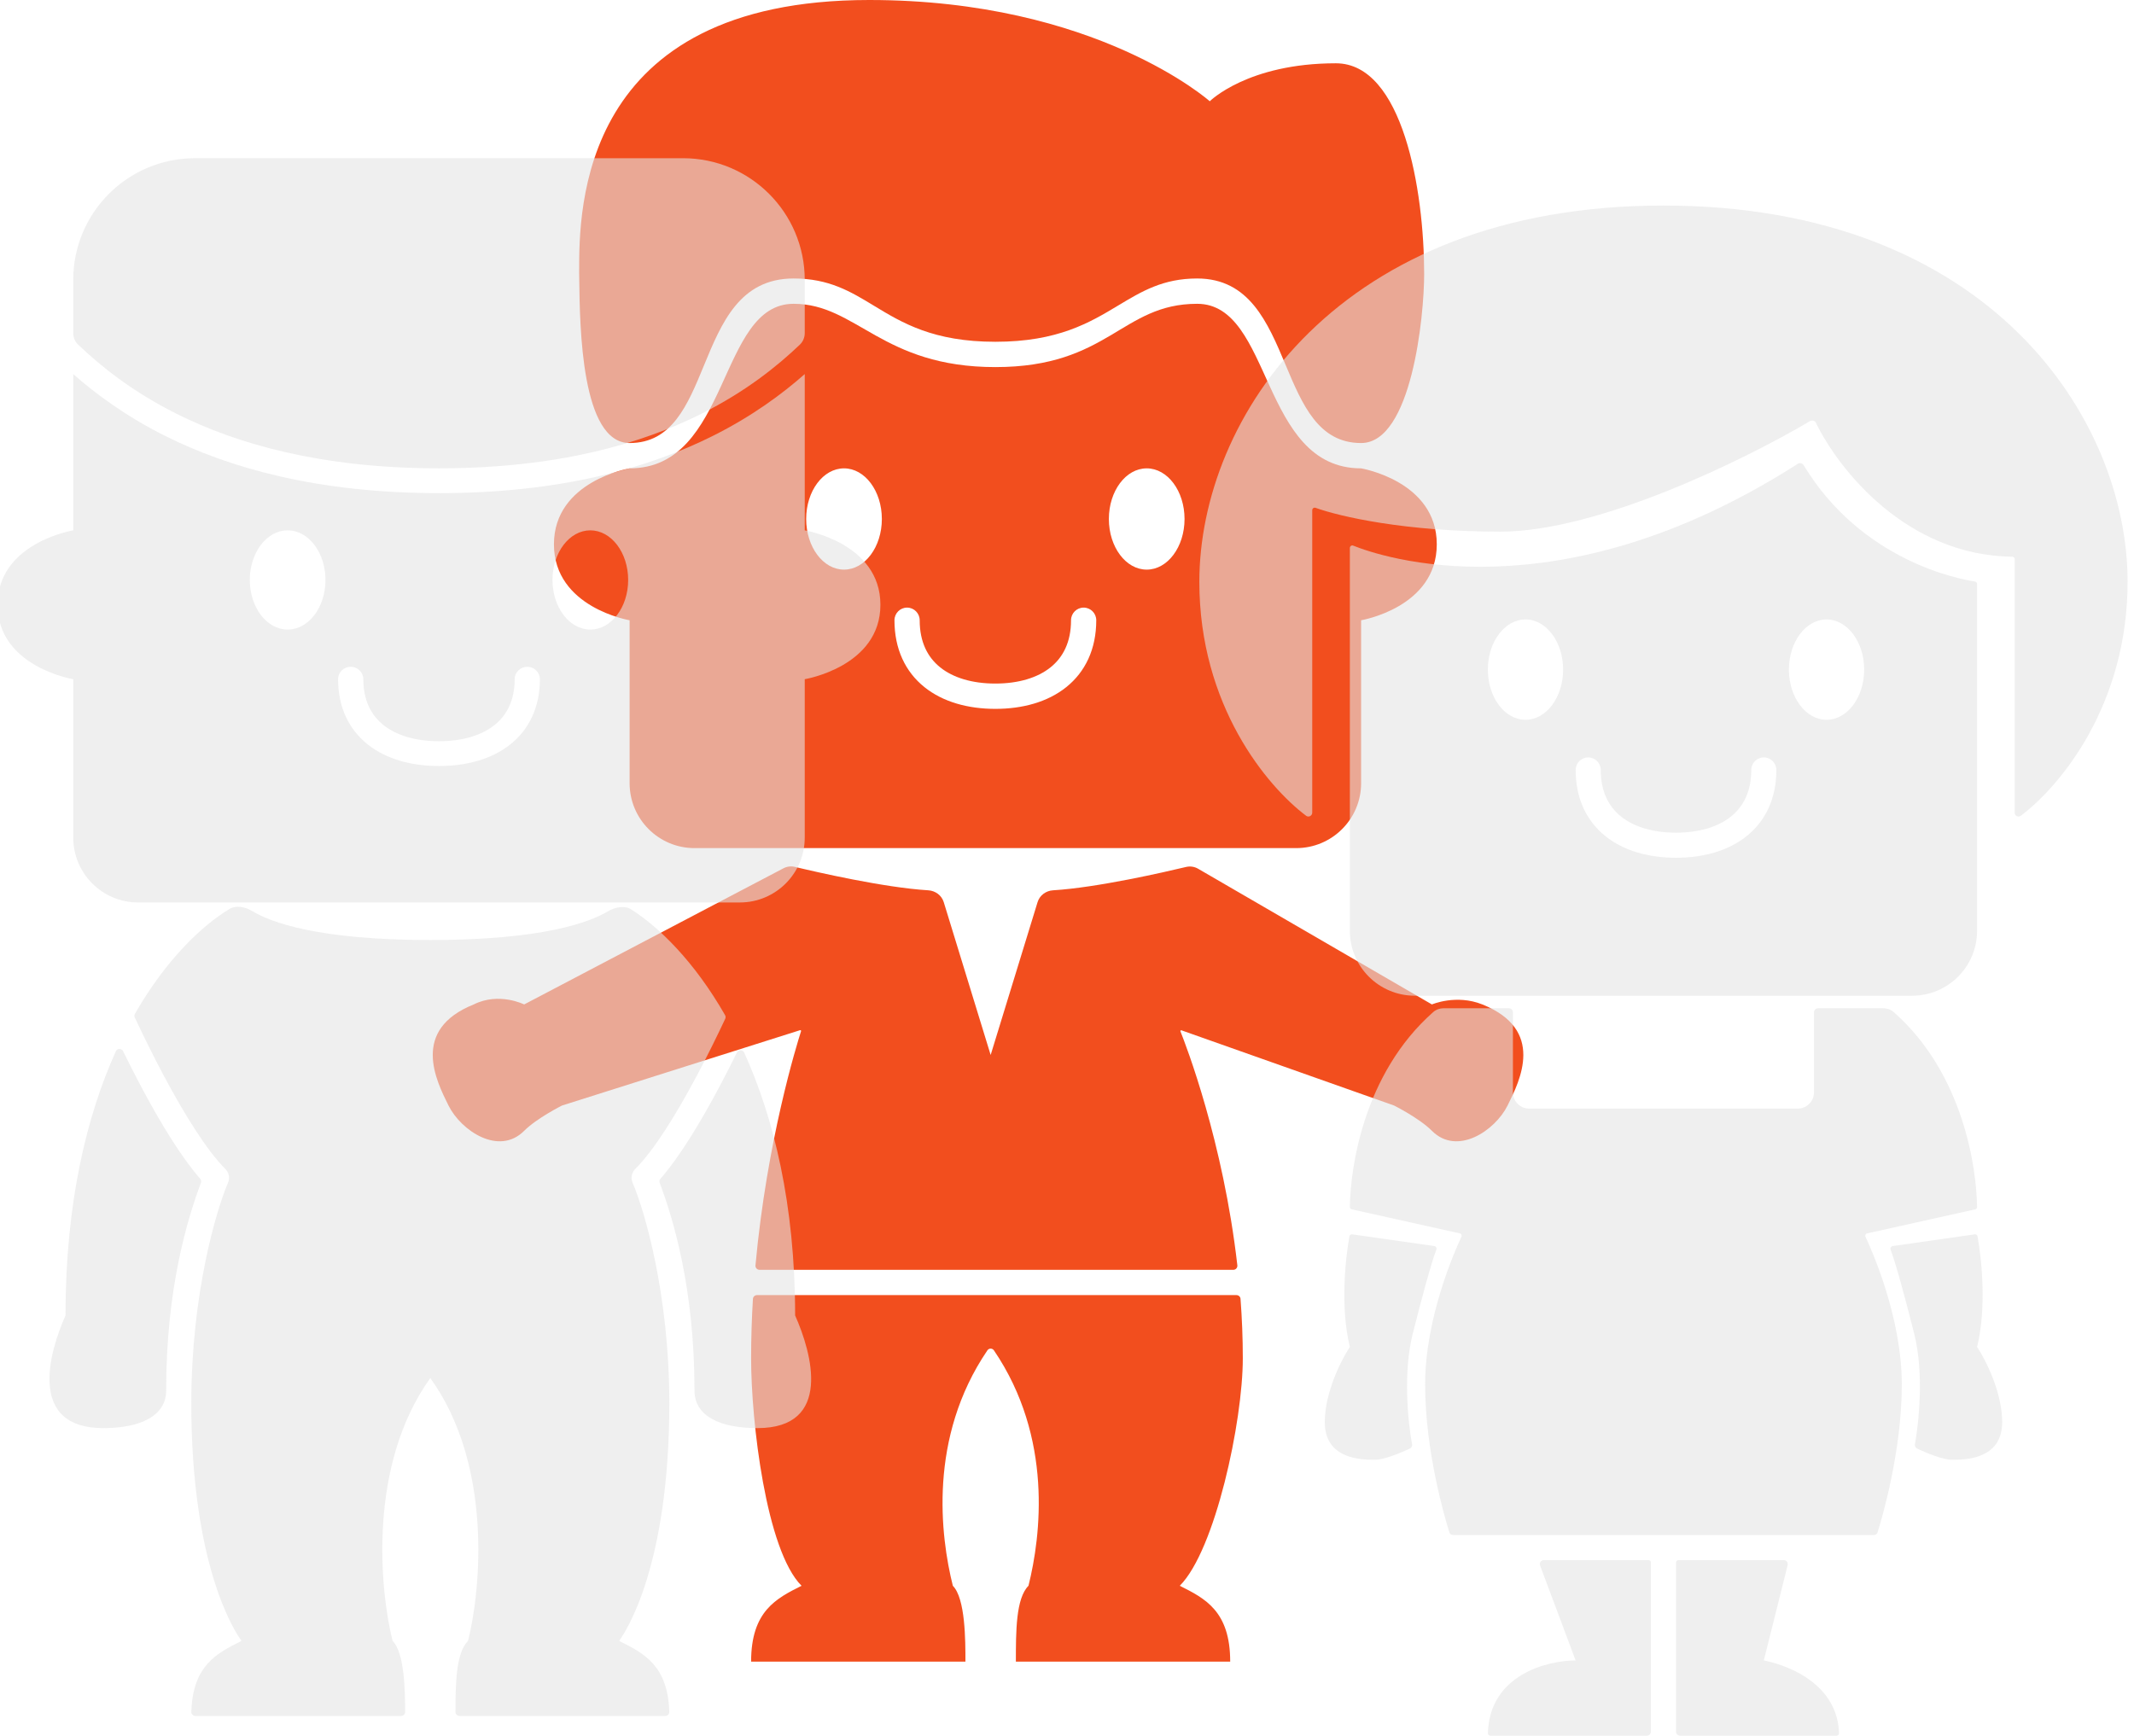 <svg width="263" height="214" viewBox="0 0 263 214" fill="none" xmlns="http://www.w3.org/2000/svg">
<path fill-rule="evenodd" clip-rule="evenodd" d="M167.747 96.537C167.747 100.955 164.165 104.537 159.747 104.537H85.595C81.177 104.537 77.595 100.955 77.595 96.537V76.452C77.595 76.452 68.269 74.892 68.269 67.091C68.269 59.29 77.595 57.729 77.595 57.729C90.03 57.729 88.475 37.446 97.802 37.446C105.573 37.446 108.682 45.247 122.671 45.247C136.66 45.247 138.214 37.446 147.54 37.446C156.866 37.446 155.312 57.729 167.747 57.729C167.747 57.729 177.073 59.29 177.073 67.091C177.073 74.892 167.747 76.452 167.747 76.452V96.537ZM111.791 74.892C112.649 74.892 113.345 75.591 113.345 76.452C113.345 79.142 114.328 81.017 115.87 82.255C117.459 83.531 119.799 84.254 122.671 84.254C125.543 84.254 127.883 83.531 129.472 82.255C131.014 81.017 131.997 79.142 131.997 76.452C131.997 75.591 132.693 74.892 133.551 74.892C134.41 74.892 135.106 75.591 135.106 76.452C135.106 80.004 133.757 82.81 131.414 84.692C129.116 86.537 126.017 87.374 122.671 87.374C119.325 87.374 116.225 86.537 113.928 84.692C111.584 82.81 110.236 80.004 110.236 76.452C110.236 75.591 110.932 74.892 111.791 74.892ZM104.019 70.211C106.594 70.211 108.682 67.417 108.682 63.97C108.682 60.523 106.594 57.729 104.019 57.729C101.444 57.729 99.356 60.523 99.356 63.97C99.356 67.417 101.444 70.211 104.019 70.211ZM141.323 70.211C143.898 70.211 145.986 67.417 145.986 63.97C145.986 60.523 143.898 57.729 141.323 57.729C138.748 57.729 136.66 60.523 136.66 63.97C136.66 67.417 138.748 70.211 141.323 70.211Z" fill="#F24E1E"/>
<path fill-rule="evenodd" clip-rule="evenodd" d="M149.095 12.482C149.095 12.482 135.106 0 107.128 0C71.347 0 71.371 25.822 71.377 33.476L71.378 33.776C71.381 34.001 71.384 34.245 71.388 34.507C71.462 40.32 71.645 54.609 77.595 54.609C82.82 54.609 84.746 49.932 86.748 45.07C88.916 39.806 91.174 34.326 97.802 34.326C102.175 34.326 104.82 35.931 107.71 37.685C111.191 39.798 115.027 42.127 122.671 42.127C130.372 42.127 134.305 39.763 137.84 37.637C140.727 35.902 143.348 34.326 147.54 34.326C153.965 34.326 156.24 39.74 158.44 44.975C160.497 49.871 162.488 54.609 167.747 54.609C173.964 54.609 175.518 39.006 175.518 33.776C175.518 23.404 172.871 7.801 164.638 7.801C153.758 7.801 149.095 12.482 149.095 12.482Z" fill="#F24E1E"/>
<path d="M69.261 136.267L98.597 126.98C98.675 126.955 98.75 127.024 98.725 127.101C98.215 128.691 94.51 140.61 93.106 155.972C93.08 156.264 93.31 156.517 93.603 156.517H151.998C152.296 156.517 152.528 156.257 152.494 155.961C150.745 140.667 146.147 128.788 145.48 127.121C145.447 127.041 145.529 126.967 145.61 126.996L171.813 136.267C171.813 136.267 174.921 137.825 176.474 139.383C179.582 142.498 184.243 139.383 185.797 136.267C187.351 133.152 190.459 126.921 182.69 123.805C179.464 122.512 176.474 123.805 176.474 123.805L147.654 107.078C147.204 106.817 146.673 106.74 146.167 106.862C143.588 107.48 135.232 109.406 129.78 109.737C128.903 109.79 128.13 110.359 127.873 111.199L122.091 130.036L116.31 111.199C116.052 110.359 115.279 109.79 114.402 109.737C108.915 109.404 100.484 107.455 97.965 106.85C97.487 106.735 96.99 106.797 96.554 107.025L64.6 123.805C64.6 123.805 61.492 122.248 58.385 123.805C50.616 126.921 53.723 133.152 55.277 136.267C56.831 139.383 61.492 142.498 64.6 139.383C66.154 137.825 69.261 136.267 69.261 136.267Z" fill="#F24E1E"/>
<path d="M98.784 195.461C95.676 197.018 92.569 198.576 92.569 204.807H118.983C118.983 202.211 118.983 197.018 117.43 195.461C115.903 189.34 114.377 177.206 121.689 166.442C121.882 166.158 122.3 166.158 122.493 166.442C129.805 177.206 128.279 189.34 126.752 195.461C125.199 197.018 125.199 201.068 125.199 204.807H151.613C151.613 198.576 148.506 197.018 145.398 195.461C149.77 191.078 153.167 175.21 153.167 167.422C153.167 164.93 153.066 162.48 152.886 160.093C152.867 159.833 152.65 159.633 152.389 159.633H93.291C93.027 159.633 92.809 159.838 92.793 160.101C92.65 162.485 92.569 164.933 92.569 167.421C92.569 175.21 94.412 191.078 98.784 195.461Z" fill="#F24E1E"/>
<g filter="url(#filter0_i)">
<path fill-rule="evenodd" clip-rule="evenodd" d="M9.326 34.201C9.326 25.916 16.042 19.201 24.326 19.201H84.478C92.762 19.201 99.478 25.916 99.478 34.201V40.759C99.478 41.294 99.264 41.809 98.877 42.179C96.092 44.837 92.198 47.974 86.727 50.71C79.318 54.416 68.94 57.424 54.402 57.424C39.864 57.424 29.486 54.416 22.077 50.71C16.606 47.974 12.712 44.837 9.927 42.179C9.539 41.809 9.326 41.295 9.326 40.759V34.201ZM88.136 53.436C92.99 51.008 96.679 48.278 99.478 45.809V65.069C99.478 65.069 108.804 66.598 108.804 74.243C108.804 81.887 99.478 83.416 99.478 83.416V102.937C99.478 107.355 95.896 110.937 91.478 110.937H17.326C12.908 110.937 9.326 107.355 9.326 102.937V83.416C9.326 83.416 0 81.887 0 74.243C0 66.598 9.326 65.069 9.326 65.069V45.809C12.124 48.278 15.814 51.008 20.668 53.436C28.543 57.374 39.407 60.482 54.402 60.482C69.396 60.482 80.261 57.374 88.136 53.436ZM40.413 71.185C40.413 74.562 38.325 77.3 35.75 77.3C33.175 77.3 31.087 74.562 31.087 71.185C31.087 67.807 33.175 65.069 35.75 65.069C38.325 65.069 40.413 67.807 40.413 71.185ZM73.054 77.3C75.629 77.3 77.717 74.562 77.717 71.185C77.717 67.807 75.629 65.069 73.054 65.069C70.479 65.069 68.391 67.807 68.391 71.185C68.391 74.562 70.479 77.3 73.054 77.3ZM45.076 83.416C45.076 82.572 44.38 81.887 43.522 81.887C42.663 81.887 41.967 82.572 41.967 83.416C41.967 86.897 43.315 89.646 45.659 91.49C47.956 93.298 51.056 94.119 54.402 94.119C57.748 94.119 60.847 93.298 63.145 91.49C65.488 89.646 66.837 86.897 66.837 83.416C66.837 82.572 66.141 81.887 65.282 81.887C64.424 81.887 63.728 82.572 63.728 83.416C63.728 86.052 62.745 87.889 61.203 89.103C59.614 90.353 57.273 91.061 54.402 91.061C51.53 91.061 49.19 90.353 47.601 89.103C46.059 87.889 45.076 86.052 45.076 83.416Z" fill="#E4E4E4" fill-opacity="0.6"/>
</g>
<g filter="url(#filter1_i)">
<path d="M28.579 111.74C29.418 111.231 30.556 111.493 31.396 112.001C33.654 113.367 39.444 115.565 53.333 115.565C67.129 115.565 72.934 113.397 75.224 112.028C76.087 111.513 77.266 111.266 78.114 111.806C81.48 113.951 85.847 118.164 89.658 124.821C89.739 124.961 89.746 125.134 89.677 125.28C88.643 127.483 87.452 129.898 86.187 132.274C83.64 137.06 80.891 141.497 78.593 143.783C78.145 144.229 78.015 144.902 78.264 145.482C79.729 148.882 82.79 159.267 82.79 172.641C82.79 192.846 77.362 200.9 76.663 201.854C76.625 201.905 76.643 201.978 76.7 202.007C79.677 203.489 82.621 205.022 82.783 210.706C82.791 210.982 82.566 211.207 82.29 211.207H56.934C56.658 211.207 56.434 210.983 56.434 210.707C56.437 207.15 56.504 203.425 57.984 201.951C59.535 195.781 61.085 180.355 53.333 169.556C45.581 180.355 47.132 195.781 48.682 201.951C50.138 203.4 50.227 208.02 50.232 210.707C50.233 210.984 50.009 211.207 49.733 211.207H24.376C24.1 211.207 23.875 210.982 23.883 210.706C24.046 205.022 26.989 203.489 29.966 202.007C30.024 201.978 30.042 201.905 30.004 201.854C29.304 200.9 23.876 192.846 23.876 172.641C23.876 159.267 26.938 148.882 28.402 145.482C28.652 144.902 28.522 144.229 28.073 143.783C25.776 141.497 23.026 137.06 20.479 132.274C19.183 129.839 17.964 127.361 16.912 125.114C16.843 124.968 16.851 124.795 16.931 124.655C20.833 117.843 25.302 113.725 28.579 111.74Z" fill="#E4E4E4" fill-opacity="0.6"/>
<path d="M8.373 161.843C6.306 166.471 3.722 175.727 13.024 175.727C17.675 175.727 20.776 174.184 20.776 171.099C20.776 158.599 23.361 150.028 25.063 145.497C25.128 145.321 25.091 145.127 24.968 144.986C22.559 142.226 19.994 137.956 17.739 133.718C16.948 132.232 16.185 130.731 15.471 129.275C15.286 128.898 14.748 128.9 14.575 129.283C11.014 137.185 8.373 147.856 8.373 161.843Z" fill="#E4E4E4" fill-opacity="0.6"/>
<path d="M98.294 161.843C100.361 166.471 102.945 175.727 93.643 175.727C88.928 175.727 85.891 174.184 85.891 171.099C85.891 158.599 83.305 150.028 81.604 145.497C81.538 145.321 81.576 145.127 81.699 144.986C84.108 142.226 86.672 137.956 88.928 133.718C89.691 132.285 90.427 130.838 91.119 129.43C91.304 129.054 91.841 129.056 92.015 129.438C95.629 137.41 98.294 148.074 98.294 161.843Z" fill="#E4E4E4" fill-opacity="0.6"/>
</g>
<g filter="url(#filter2_i)">
<g filter="url(#filter3_i)">
<path d="M179.689 188.606H231.53C231.746 188.606 231.934 188.474 231.999 188.269C232.546 186.524 234.983 178.289 234.983 170.055C234.983 161.825 231.332 153.596 230.508 151.844C230.425 151.667 230.529 151.462 230.72 151.42L244.023 148.463C244.161 148.433 244.258 148.317 244.257 148.176C244.206 143.466 242.626 131.771 233.988 124.149C233.637 123.839 233.18 123.676 232.713 123.676H224.661C224.385 123.676 224.161 123.9 224.161 124.176V134.044C224.161 135.148 223.266 136.044 222.161 136.044H189.058C187.954 136.044 187.058 135.148 187.058 134.044V124.176C187.058 123.9 186.834 123.676 186.558 123.676H178.507C178.039 123.676 177.582 123.839 177.231 124.149C168.593 131.771 167.013 143.466 166.962 148.176C166.961 148.317 167.059 148.433 167.196 148.463L180.499 151.42C180.69 151.462 180.794 151.667 180.711 151.844C179.887 153.596 176.237 161.825 176.237 170.055C176.237 178.289 178.673 186.524 179.22 188.269C179.285 188.474 179.474 188.606 179.689 188.606Z" fill="#E4E4E4" fill-opacity="0.6"/>
</g>
<g filter="url(#filter4_i)">
<path d="M194.789 204.065L190.405 192.373C190.282 192.046 190.524 191.697 190.873 191.697H203.765C203.931 191.697 204.065 191.832 204.065 191.997V212.841C204.065 213.117 203.841 213.341 203.565 213.341H184.268C184.102 213.341 183.967 213.202 183.972 213.037C184.166 205.869 191.232 204.065 194.789 204.065Z" fill="#E4E4E4" fill-opacity="0.6"/>
<path d="M217.979 204.065C217.979 204.065 227.01 205.57 227.249 213.036C227.255 213.202 227.12 213.341 226.954 213.341H207.657C207.381 213.341 207.157 213.117 207.157 212.841V191.997C207.157 191.832 207.291 191.697 207.457 191.697H220.43C220.755 191.697 220.994 192.003 220.915 192.319L217.979 204.065Z" fill="#E4E4E4" fill-opacity="0.6"/>
</g>
<g filter="url(#filter5_i)">
<path d="M166.963 165.416C165.768 160.639 166.401 154.515 166.909 151.781C166.939 151.624 167.086 151.521 167.244 151.543L177.373 152.99C177.575 153.019 177.695 153.24 177.621 153.431C177.022 154.979 175.815 159.382 174.693 163.871C173.512 168.594 174.116 174.632 174.622 177.411C174.662 177.633 174.553 177.854 174.35 177.951C173.204 178.493 171.169 179.33 170.055 179.33C168.509 179.33 163.871 179.33 163.871 174.692C163.871 170.982 165.932 166.962 166.963 165.416Z" fill="#E4E4E4" fill-opacity="0.6"/>
</g>
<g filter="url(#filter6_i)">
<path d="M244.26 165.417C245.454 160.639 244.822 154.516 244.313 151.781C244.284 151.624 244.136 151.521 243.979 151.543L233.85 152.99C233.647 153.019 233.528 153.24 233.602 153.431C234.201 154.979 235.408 159.382 236.53 163.871C237.711 168.594 237.107 174.632 236.601 177.412C236.561 177.633 236.669 177.854 236.873 177.951C238.019 178.494 240.053 179.33 241.168 179.33C242.714 179.33 247.352 179.33 247.352 174.692C247.352 170.982 245.29 166.963 244.26 165.417Z" fill="#E4E4E4" fill-opacity="0.6"/>
</g>
<g filter="url(#filter7_i)">
<path fill-rule="evenodd" clip-rule="evenodd" d="M244.002 71.079C244.153 71.102 244.259 71.228 244.259 71.38C244.259 72.322 244.259 76.483 244.259 94.303V114.13C244.259 118.549 240.677 122.13 236.259 122.13H174.961C170.543 122.13 166.961 118.549 166.961 114.13L166.961 94.303C166.96 82.17 166.961 69.489 166.961 66.938C166.961 66.719 167.176 66.572 167.379 66.654C170.624 67.966 192.466 75.579 222.167 56.567C222.407 56.413 222.738 56.489 222.885 56.733C230.035 68.561 242.095 70.795 244.002 71.079ZM193.243 81.936C193.243 85.351 191.166 88.12 188.605 88.12C186.044 88.12 183.967 85.351 183.967 81.936C183.967 78.52 186.044 75.752 188.605 75.752C191.166 75.752 193.243 78.52 193.243 81.936ZM225.708 88.12C228.269 88.12 230.346 85.351 230.346 81.936C230.346 78.52 228.269 75.752 225.708 75.752C223.146 75.752 221.07 78.52 221.07 81.936C221.07 85.351 223.146 88.12 225.708 88.12ZM197.881 94.303C197.881 93.45 197.189 92.757 196.335 92.757C195.481 92.757 194.789 93.45 194.789 94.303C194.789 97.822 196.13 100.602 198.461 102.467C200.746 104.295 203.829 105.125 207.156 105.125C210.484 105.125 213.567 104.295 215.852 102.467C218.183 100.602 219.524 97.822 219.524 94.303C219.524 93.45 218.832 92.757 217.978 92.757C217.124 92.757 216.432 93.45 216.432 94.303C216.432 96.968 215.454 98.826 213.92 100.053C212.34 101.317 210.013 102.033 207.156 102.033C204.3 102.033 201.973 101.317 200.392 100.053C198.859 98.826 197.881 96.968 197.881 94.303Z" fill="#E4E4E4" fill-opacity="0.6"/>
</g>
<g filter="url(#filter8_i)">
<path d="M148.41 71.114C148.41 86.357 156.748 96.32 161.566 99.948C161.885 100.188 162.324 99.952 162.324 99.552V62.281C162.324 62.069 162.535 61.922 162.734 61.993C165.702 63.062 173.74 64.93 185.513 64.93C197.634 64.93 215.695 56.02 223.687 51.299C223.944 51.147 224.269 51.254 224.4 51.522C227.215 57.286 235.557 67.859 248.594 68.02C248.76 68.022 248.897 68.149 248.897 68.315V99.557C248.897 99.956 249.335 100.188 249.654 99.948C254.472 96.32 262.81 86.357 262.81 71.114C262.81 51.016 245.805 24.735 205.61 24.735C165.416 24.735 148.41 51.016 148.41 71.114Z" fill="#E4E4E4" fill-opacity="0.6"/>
</g>
</g>
<defs>
<filter id="filter0_i" x="-0.3" y="19.201" width="109.104" height="92.037" filterUnits="userSpaceOnUse" color-interpolation-filters="sRGB">
<feFlood flood-opacity="0" result="BackgroundImageFix"/>
<feBlend mode="normal" in="SourceGraphic" in2="BackgroundImageFix" result="shape"/>
<feColorMatrix in="SourceAlpha" type="matrix" values="0 0 0 0 0 0 0 0 0 0 0 0 0 0 0 0 0 0 127 0" result="hardAlpha"/>
<feOffset dx="-0.3" dy="0.3"/>
<feGaussianBlur stdDeviation="1"/>
<feComposite in2="hardAlpha" operator="arithmetic" k2="-1" k3="1"/>
<feColorMatrix type="matrix" values="0 0 0 0 1 0 0 0 0 1 0 0 0 0 1 0 0 0 0.6 0"/>
<feBlend mode="normal" in2="shape" result="effect1_innerShadow"/>
</filter>
<filter id="filter1_i" x="6.098" y="111.465" width="94.17" height="100.042" filterUnits="userSpaceOnUse" color-interpolation-filters="sRGB">
<feFlood flood-opacity="0" result="BackgroundImageFix"/>
<feBlend mode="normal" in="SourceGraphic" in2="BackgroundImageFix" result="shape"/>
<feColorMatrix in="SourceAlpha" type="matrix" values="0 0 0 0 0 0 0 0 0 0 0 0 0 0 0 0 0 0 127 0" result="hardAlpha"/>
<feOffset dx="-0.3" dy="0.3"/>
<feGaussianBlur stdDeviation="1"/>
<feComposite in2="hardAlpha" operator="arithmetic" k2="-1" k3="1"/>
<feColorMatrix type="matrix" values="0 0 0 0 1 0 0 0 0 1 0 0 0 0 1 0 0 0 0.6 0"/>
<feBlend mode="normal" in2="shape" result="effect1_innerShadow"/>
</filter>
<filter id="filter2_i" x="148.11" y="24.735" width="114.7" height="188.905" filterUnits="userSpaceOnUse" color-interpolation-filters="sRGB">
<feFlood flood-opacity="0" result="BackgroundImageFix"/>
<feBlend mode="normal" in="SourceGraphic" in2="BackgroundImageFix" result="shape"/>
<feColorMatrix in="SourceAlpha" type="matrix" values="0 0 0 0 0 0 0 0 0 0 0 0 0 0 0 0 0 0 127 0" result="hardAlpha"/>
<feOffset dx="-0.3" dy="0.3"/>
<feGaussianBlur stdDeviation="1"/>
<feComposite in2="hardAlpha" operator="arithmetic" k2="-1" k3="1"/>
<feColorMatrix type="matrix" values="0 0 0 0 1 0 0 0 0 1 0 0 0 0 1 0 0 0 0.6 0"/>
<feBlend mode="normal" in2="shape" result="effect1_innerShadow"/>
</filter>
<filter id="filter3_i" x="166.662" y="123.676" width="77.595" height="65.23" filterUnits="userSpaceOnUse" color-interpolation-filters="sRGB">
<feFlood flood-opacity="0" result="BackgroundImageFix"/>
<feBlend mode="normal" in="SourceGraphic" in2="BackgroundImageFix" result="shape"/>
<feColorMatrix in="SourceAlpha" type="matrix" values="0 0 0 0 0 0 0 0 0 0 0 0 0 0 0 0 0 0 127 0" result="hardAlpha"/>
<feOffset dx="-0.3" dy="0.3"/>
<feGaussianBlur stdDeviation="1"/>
<feComposite in2="hardAlpha" operator="arithmetic" k2="-1" k3="1"/>
<feColorMatrix type="matrix" values="0 0 0 0 1 0 0 0 0 1 0 0 0 0 1 0 0 0 0.6 0"/>
<feBlend mode="normal" in2="shape" result="effect1_innerShadow"/>
</filter>
<filter id="filter4_i" x="183.672" y="191.697" width="43.578" height="21.943" filterUnits="userSpaceOnUse" color-interpolation-filters="sRGB">
<feFlood flood-opacity="0" result="BackgroundImageFix"/>
<feBlend mode="normal" in="SourceGraphic" in2="BackgroundImageFix" result="shape"/>
<feColorMatrix in="SourceAlpha" type="matrix" values="0 0 0 0 0 0 0 0 0 0 0 0 0 0 0 0 0 0 127 0" result="hardAlpha"/>
<feOffset dx="-0.3" dy="0.3"/>
<feGaussianBlur stdDeviation="1"/>
<feComposite in2="hardAlpha" operator="arithmetic" k2="-1" k3="1"/>
<feColorMatrix type="matrix" values="0 0 0 0 1 0 0 0 0 1 0 0 0 0 1 0 0 0 0.6 0"/>
<feBlend mode="normal" in2="shape" result="effect1_innerShadow"/>
</filter>
<filter id="filter5_i" x="163.571" y="151.54" width="14.072" height="28.09" filterUnits="userSpaceOnUse" color-interpolation-filters="sRGB">
<feFlood flood-opacity="0" result="BackgroundImageFix"/>
<feBlend mode="normal" in="SourceGraphic" in2="BackgroundImageFix" result="shape"/>
<feColorMatrix in="SourceAlpha" type="matrix" values="0 0 0 0 0 0 0 0 0 0 0 0 0 0 0 0 0 0 127 0" result="hardAlpha"/>
<feOffset dx="-0.3" dy="0.3"/>
<feGaussianBlur stdDeviation="1"/>
<feComposite in2="hardAlpha" operator="arithmetic" k2="-1" k3="1"/>
<feColorMatrix type="matrix" values="0 0 0 0 1 0 0 0 0 1 0 0 0 0 1 0 0 0 0.6 0"/>
<feBlend mode="normal" in2="shape" result="effect1_innerShadow"/>
</filter>
<filter id="filter6_i" x="233.28" y="151.54" width="14.072" height="28.09" filterUnits="userSpaceOnUse" color-interpolation-filters="sRGB">
<feFlood flood-opacity="0" result="BackgroundImageFix"/>
<feBlend mode="normal" in="SourceGraphic" in2="BackgroundImageFix" result="shape"/>
<feColorMatrix in="SourceAlpha" type="matrix" values="0 0 0 0 0 0 0 0 0 0 0 0 0 0 0 0 0 0 127 0" result="hardAlpha"/>
<feOffset dx="-0.3" dy="0.3"/>
<feGaussianBlur stdDeviation="1"/>
<feComposite in2="hardAlpha" operator="arithmetic" k2="-1" k3="1"/>
<feColorMatrix type="matrix" values="0 0 0 0 1 0 0 0 0 1 0 0 0 0 1 0 0 0 0.6 0"/>
<feBlend mode="normal" in2="shape" result="effect1_innerShadow"/>
</filter>
<filter id="filter7_i" x="166.661" y="56.487" width="77.598" height="65.943" filterUnits="userSpaceOnUse" color-interpolation-filters="sRGB">
<feFlood flood-opacity="0" result="BackgroundImageFix"/>
<feBlend mode="normal" in="SourceGraphic" in2="BackgroundImageFix" result="shape"/>
<feColorMatrix in="SourceAlpha" type="matrix" values="0 0 0 0 0 0 0 0 0 0 0 0 0 0 0 0 0 0 127 0" result="hardAlpha"/>
<feOffset dx="-0.3" dy="0.3"/>
<feGaussianBlur stdDeviation="1"/>
<feComposite in2="hardAlpha" operator="arithmetic" k2="-1" k3="1"/>
<feColorMatrix type="matrix" values="0 0 0 0 1 0 0 0 0 1 0 0 0 0 1 0 0 0 0.6 0"/>
<feBlend mode="normal" in2="shape" result="effect1_innerShadow"/>
</filter>
<filter id="filter8_i" x="148.11" y="24.735" width="114.7" height="75.61" filterUnits="userSpaceOnUse" color-interpolation-filters="sRGB">
<feFlood flood-opacity="0" result="BackgroundImageFix"/>
<feBlend mode="normal" in="SourceGraphic" in2="BackgroundImageFix" result="shape"/>
<feColorMatrix in="SourceAlpha" type="matrix" values="0 0 0 0 0 0 0 0 0 0 0 0 0 0 0 0 0 0 127 0" result="hardAlpha"/>
<feOffset dx="-0.3" dy="0.3"/>
<feGaussianBlur stdDeviation="1"/>
<feComposite in2="hardAlpha" operator="arithmetic" k2="-1" k3="1"/>
<feColorMatrix type="matrix" values="0 0 0 0 1 0 0 0 0 1 0 0 0 0 1 0 0 0 0.6 0"/>
<feBlend mode="normal" in2="shape" result="effect1_innerShadow"/>
</filter>
</defs>
</svg>
